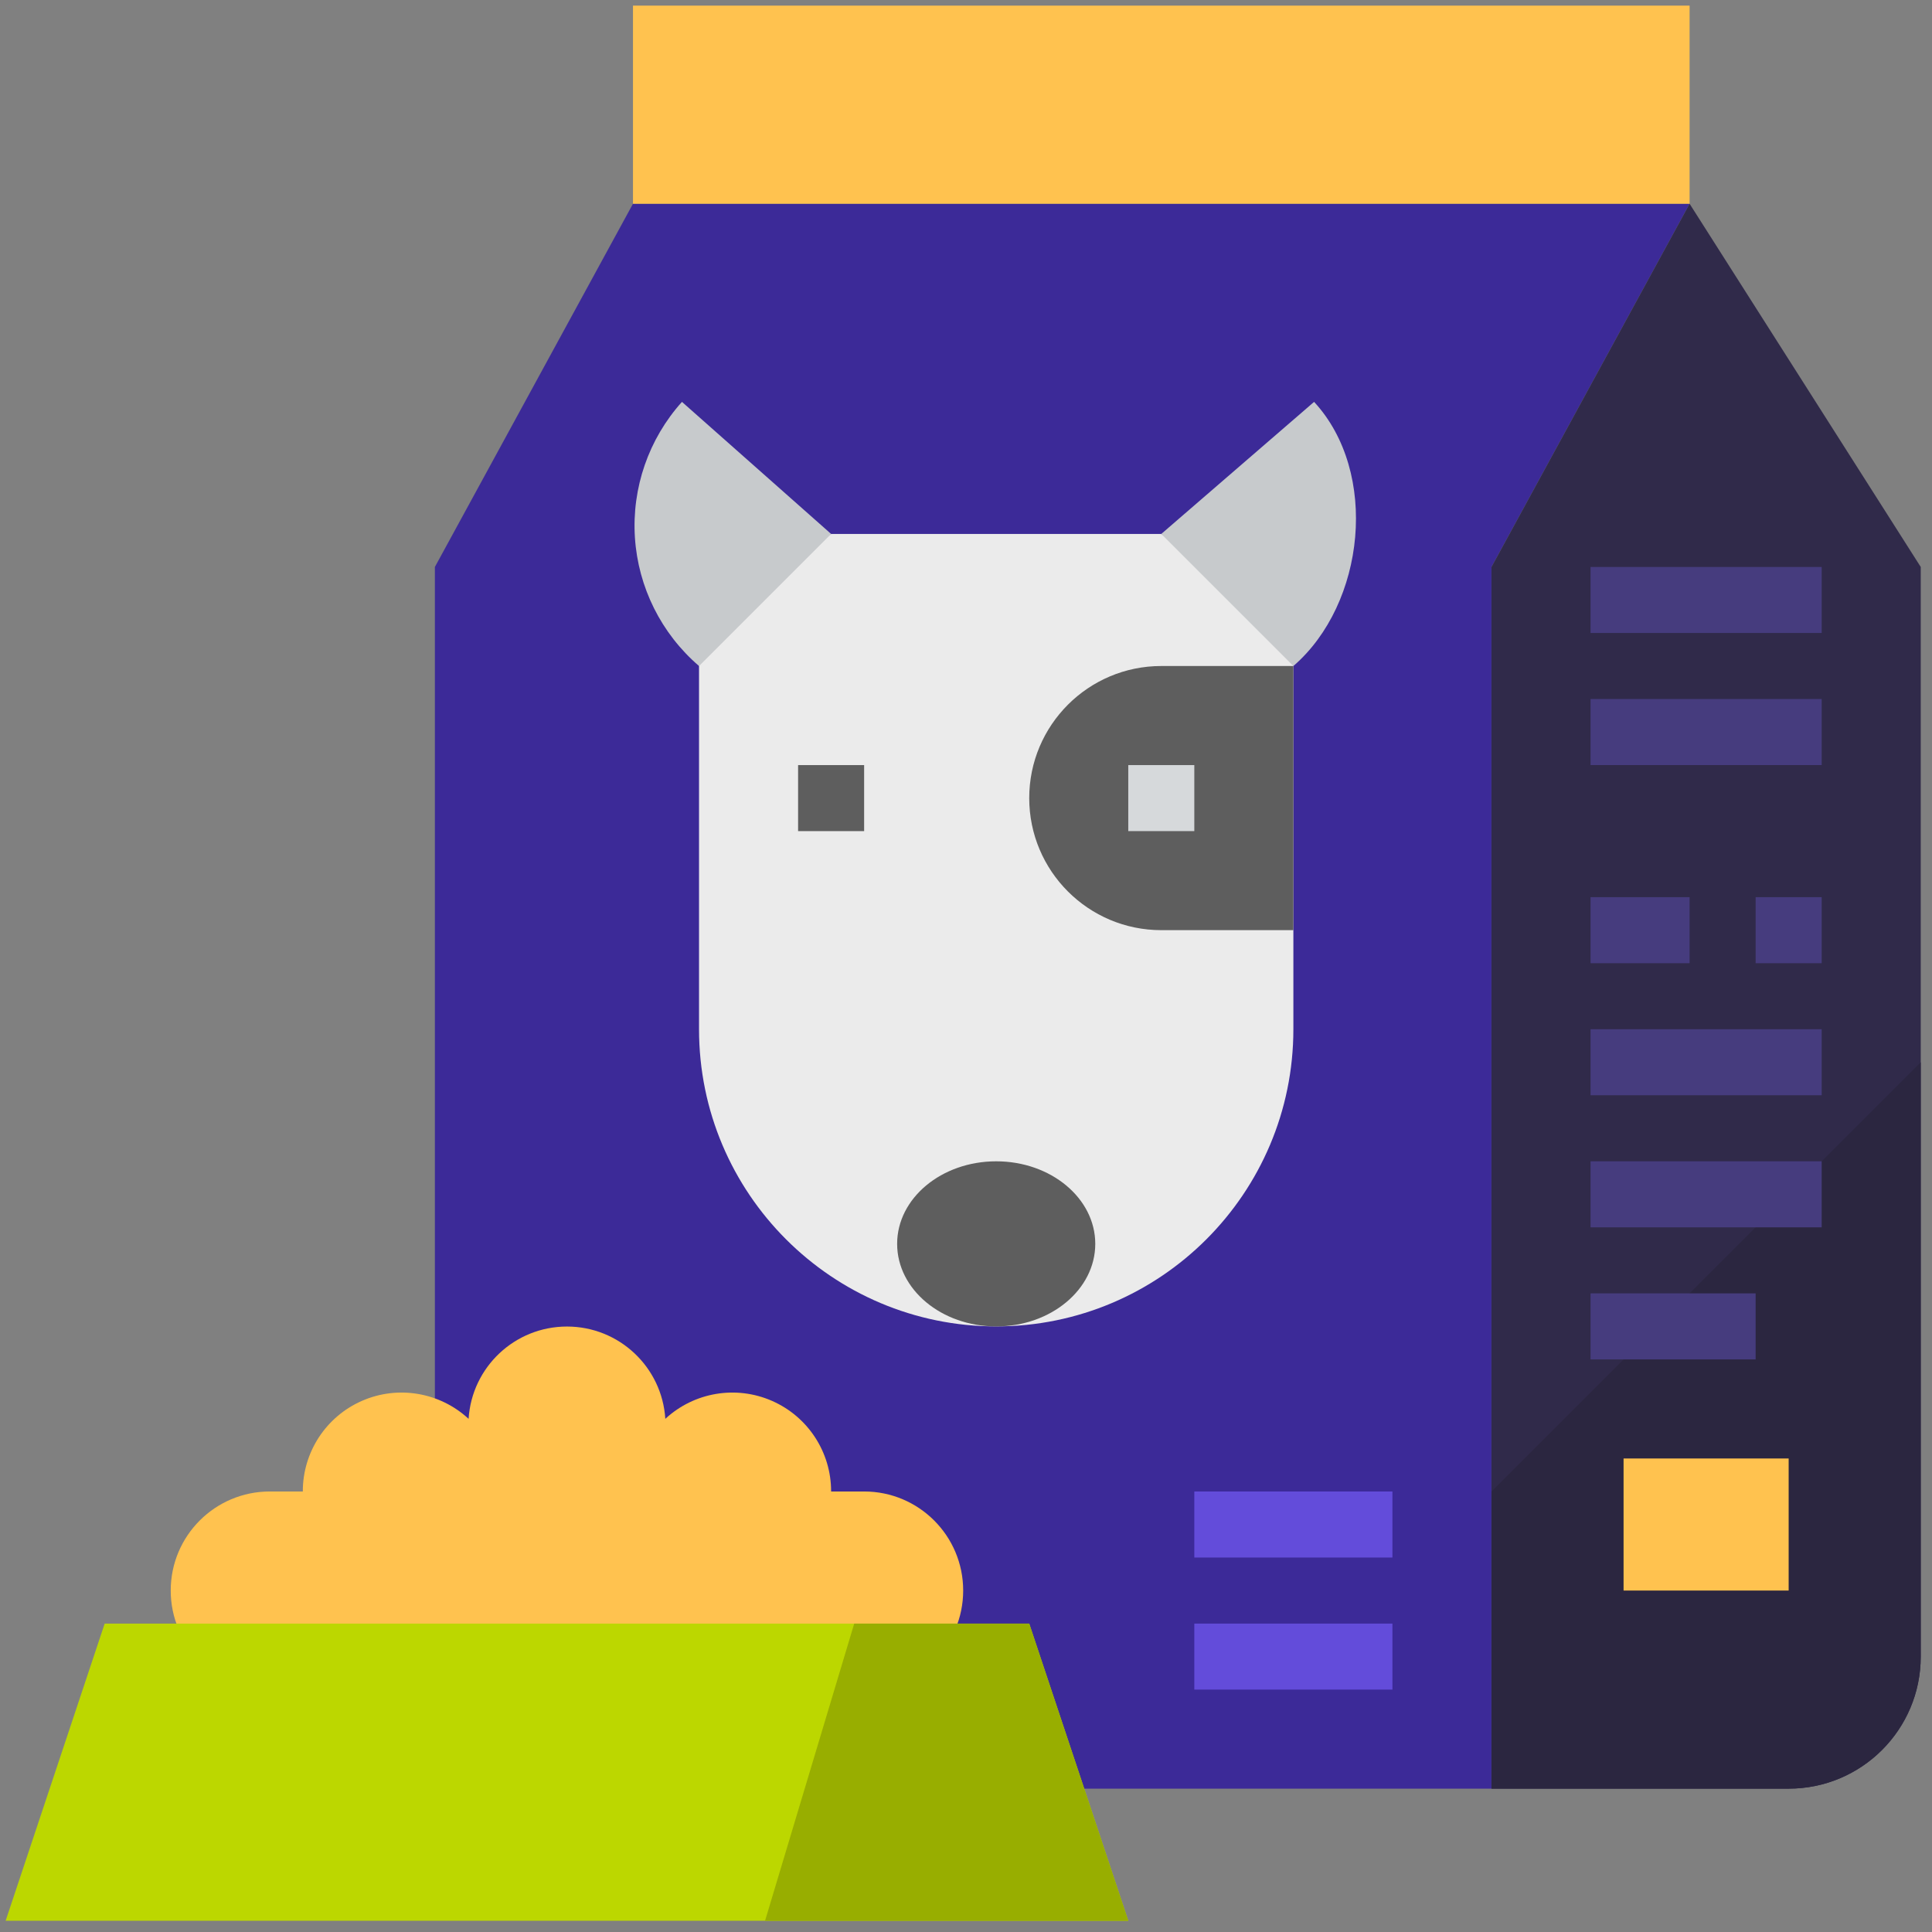 <svg width="98" height="98" viewBox="0 0 98 98" fill="none" xmlns="http://www.w3.org/2000/svg">
<rect x="0" y="0" width="98" height="98" fill="#808080" stroke="none"/>
<g clip-path="url(#clip0)">
<path d="M32.108 10.335L22.059 28.759V84.029C22.059 87.729 25.059 90.729 28.759 90.729H75.655V28.759L85.704 10.335H32.108Z" fill="#3C2A98"/>
<path d="M97.429 28.759V84.029C97.429 87.729 94.429 90.729 90.729 90.729H75.655V28.759L85.704 10.335L97.429 28.759Z" fill="#302A4A"/>
<path d="M32.108 0.286H85.704V10.335H32.108V0.286Z" fill="#FFC24F"/>
<path d="M75.655 75.655V90.729H90.729C94.429 90.729 97.429 87.729 97.429 84.03V53.882L75.655 75.655Z" fill="#2B2640"/>
<path d="M43.833 75.655H42.158C42.162 73.663 40.984 71.858 39.16 71.059C37.335 70.259 35.21 70.617 33.748 71.97C33.581 69.338 31.397 67.288 28.759 67.288C26.12 67.288 23.936 69.338 23.769 71.97C22.307 70.617 20.182 70.259 18.358 71.059C16.533 71.858 15.356 73.663 15.36 75.655H13.685C10.91 75.655 8.66 77.905 8.66 80.68C8.66 83.455 10.91 85.704 13.685 85.704H43.833C46.607 85.704 48.857 83.455 48.857 80.68C48.857 77.905 46.607 75.655 43.833 75.655Z" fill="#FFC24F"/>
<path d="M57.231 97.429H0.286L5.31 82.356H52.207L57.231 97.429Z" fill="#BCD700"/>
<path d="M66.657 20.385L58.906 27.084L63.931 33.784H65.606C69.259 30.627 69.961 23.959 66.657 20.385Z" fill="#C7CACC"/>
<path d="M35.458 33.784H37.133L42.158 27.084L34.592 20.385C32.903 22.264 32.044 24.745 32.206 27.267C32.369 29.788 33.542 32.138 35.458 33.784Z" fill="#C7CACC"/>
<path d="M50.532 67.281C42.207 67.281 35.458 60.532 35.458 52.207V33.783L42.157 27.084H58.906L65.606 33.783V52.207C65.606 60.532 58.857 67.281 50.532 67.281Z" fill="#EBEBEB"/>
<path d="M55.557 63.094C55.557 60.782 53.307 58.907 50.532 58.907C47.757 58.907 45.507 60.782 45.507 63.094C45.507 65.407 47.757 67.282 50.532 67.282C53.307 67.282 55.557 65.407 55.557 63.094Z" fill="#5E5E5E"/>
<path d="M65.606 33.783H58.907C55.207 33.783 52.207 36.783 52.207 40.483C52.207 44.182 55.207 47.182 58.907 47.182H65.606" fill="#5E5E5E"/>
<path d="M40.483 38.809H43.833V42.158H40.483V38.809Z" fill="#5E5E5E"/>
<path d="M57.231 38.809H60.581V42.158H57.231V38.809Z" fill="#D6D9DB"/>
<path d="M82.355 73.981H90.729V80.68H82.355V73.981Z" fill="#FFC24F"/>
<path d="M60.581 82.356H70.63V85.705H60.581V82.356Z" fill="#634CDA"/>
<path d="M60.581 75.655H70.63V79.005H60.581V75.655Z" fill="#634CDA"/>
<path d="M80.68 65.606H89.054V68.956H80.68V65.606Z" fill="#463C7E"/>
<path d="M80.68 58.906H92.404V62.256H80.68V58.906Z" fill="#463C7E"/>
<path d="M80.68 52.207H92.404V55.557H80.68V52.207Z" fill="#463C7E"/>
<path d="M80.68 45.508H85.704V48.858H80.68V45.508Z" fill="#463C7E"/>
<path d="M89.054 45.508H92.404V48.858H89.054V45.508Z" fill="#463C7E"/>
<path d="M80.68 28.759H92.404V32.108H80.68V28.759Z" fill="#463C7E"/>
<path d="M80.68 35.458H92.404V38.808H80.68V35.458Z" fill="#463C7E"/>
<path d="M52.207 82.356H43.33L38.808 97.429H57.231L52.207 82.356Z" fill="#98AE00"/>
</g>
<defs>
<clipPath id="clip0">
<rect width="97.143" height="97.143" fill="white" transform="translate(0.286 0.286)"/>
</clipPath>
</defs>
</svg>
